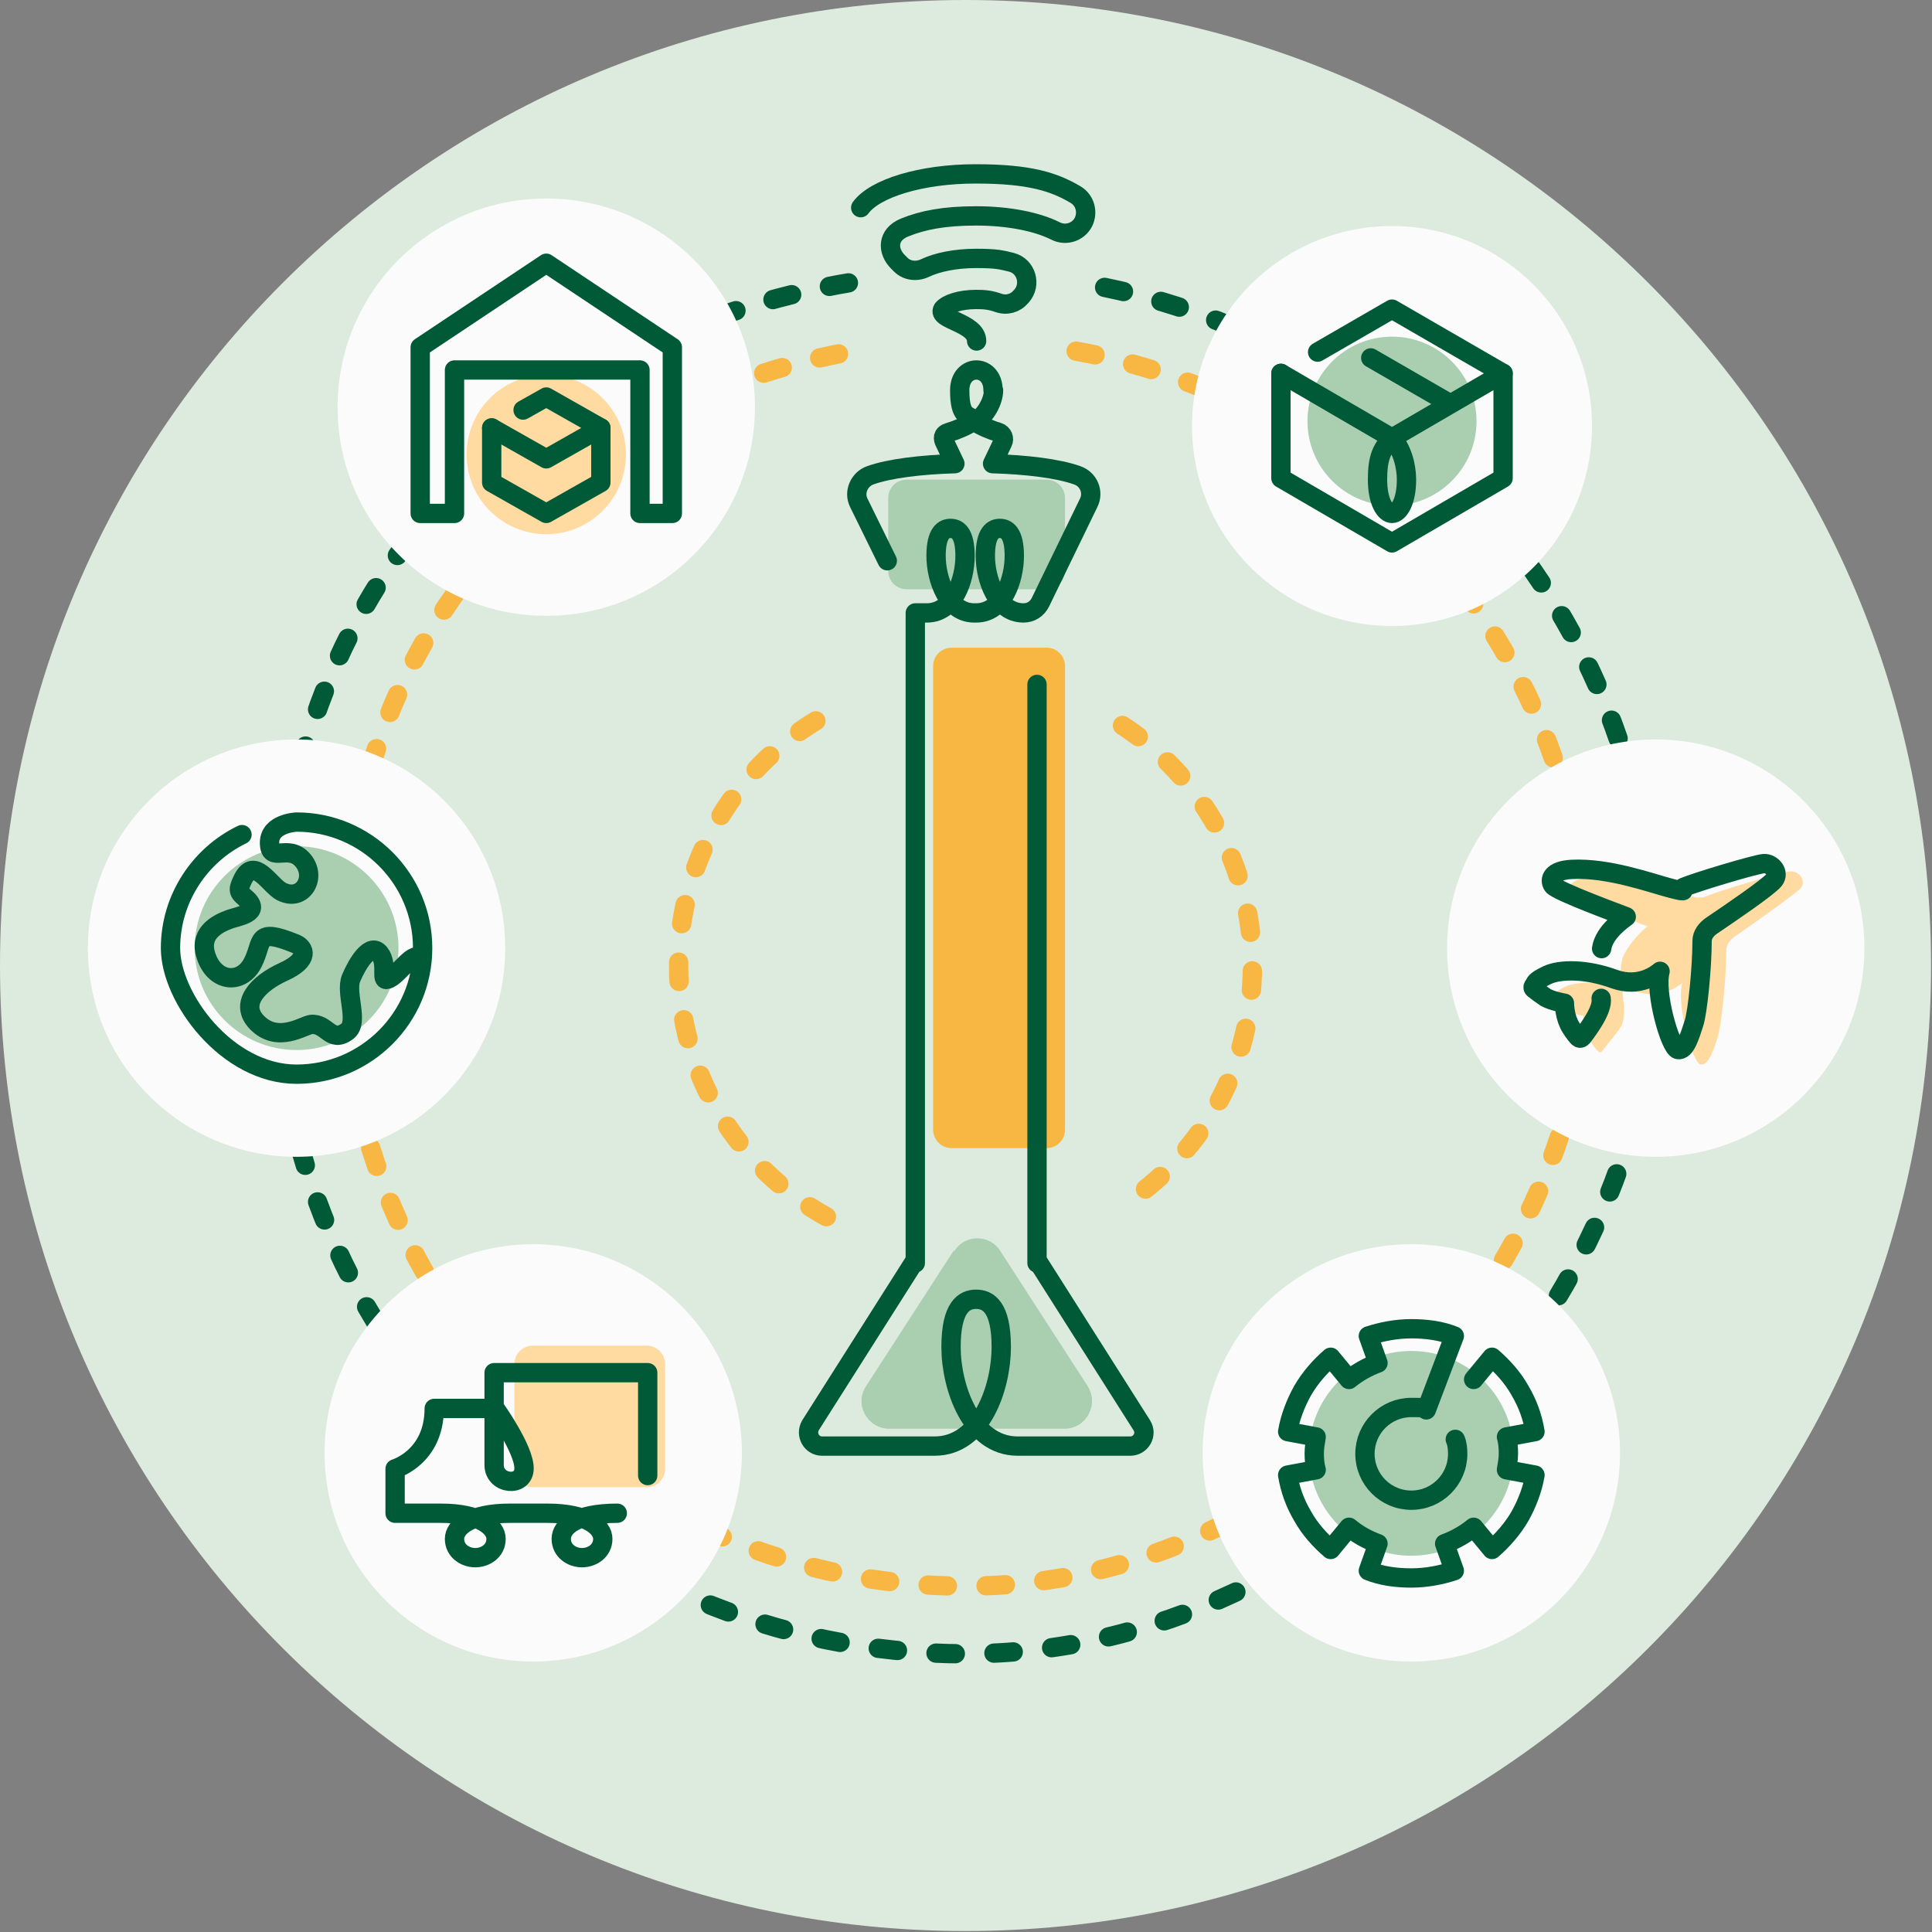 <svg xmlns="http://www.w3.org/2000/svg" width="400" height="400" viewBox="0 0 400 400" fill="none"><rect x="0" y="0" width="400" height="400" fill="#808080" stroke="none"/><path d="M199.9 399.8C310.302 399.8 399.8 310.302 399.8 199.9C399.8 89.498 310.302 0 199.9 0C89.498 0 0 89.498 0 199.9C0 310.302 89.498 399.8 199.9 399.8Z" fill="#DDEBDF"></path><path d="M171.1 251.902C152.8 241.802 140.5 222.302 140.5 199.902C140.5 177.502 152.9 158.002 171.2 147.902" stroke="#F8B643" stroke-width="4" stroke-linecap="round" stroke-linejoin="round" stroke-dasharray="4 8"></path><path d="M232.4 150.203C248.6 160.803 259.3 179.103 259.3 199.903C259.3 220.703 249.2 238.003 233.8 248.703" stroke="#F8B643" stroke-width="4" stroke-linecap="round" stroke-linejoin="round" stroke-dasharray="4 8"></path><path d="M222.8 72.7C283.1 83.5 328.8 136.2 328.8 199.5C328.8 262.8 271.1 328.4 199.9 328.4C128.7 328.4 71 270.7 71 199.5C71 128.3 118.7 81.2 180.9 72" stroke="#F8B643" stroke-width="4" stroke-linecap="round" stroke-linejoin="round" stroke-dasharray="4 8"></path><path d="M216.699 134.102H196.999C194.901 134.102 193.199 135.803 193.199 137.902V233.902C193.199 236 194.901 237.702 196.999 237.702H216.699C218.798 237.702 220.499 236 220.499 233.902V137.902C220.499 135.803 218.798 134.102 216.699 134.102Z" fill="#F8B643"></path><path d="M216.698 99.301H187.698C185.6 99.301 183.898 101.002 183.898 103.101V118.201C183.898 120.299 185.6 122.001 187.698 122.001H216.698C218.797 122.001 220.498 120.299 220.498 118.201V103.101C220.498 101.002 218.797 99.301 216.698 99.301Z" fill="#A9CEB0"></path><path d="M197.4 259L179.3 287C176.8 290.8 179.6 295.8 184.1 295.8H220.4C224.9 295.8 227.6 290.8 225.2 287L207.1 259C204.9 255.5 199.8 255.5 197.6 259H197.4Z" fill="#A9CEB0"></path><path d="M228.7 59.502C293.8 72.802 342.8 130.502 342.8 199.502C342.8 268.502 278.8 342.402 199.9 342.402C121 342.402 57 278.402 57 199.502C57 120.602 108.8 69.602 176.6 58.402" stroke="#005A37" stroke-width="4" stroke-linecap="round" stroke-linejoin="round" stroke-dasharray="4 8"></path><path d="M110.399 344.002C134.258 344.002 153.599 324.66 153.599 300.802C153.599 276.943 134.258 257.602 110.399 257.602C86.54 257.602 67.199 276.943 67.199 300.802C67.199 324.66 86.54 344.002 110.399 344.002Z" fill="#FBFBFC"></path><path d="M133.9 278.602H110.3C108.201 278.602 106.5 280.303 106.5 282.402V304.102C106.5 306.2 108.201 307.902 110.3 307.902H133.9C135.999 307.902 137.7 306.2 137.7 304.102V282.402C137.7 280.303 135.999 278.602 133.9 278.602Z" fill="#FFDAA1"></path><path d="M134.101 305.499V284.199H102.301V303.299C102.301 307.399 108.501 307.999 108.501 303.999C108.501 299.999 102.501 291.599 102.501 291.599H89.901C89.901 301.699 81.801 304.099 81.801 304.099V313.299H91.301C99.301 313.299 102.701 316.099 102.701 318.599C102.701 321.099 100.501 322.499 98.401 322.499C96.301 322.499 94.101 321.099 94.101 318.599C94.101 316.099 97.501 313.299 105.501 313.299H113.401C121.401 313.299 124.801 316.099 124.801 318.599C124.801 321.099 122.601 322.499 120.501 322.499C118.401 322.499 116.201 321.099 116.201 318.599C116.201 316.099 119.201 313.299 127.801 313.299" stroke="#005A37" stroke-width="4" stroke-linecap="round" stroke-linejoin="round"></path><path d="M113.098 127.502C136.957 127.502 156.298 108.16 156.298 84.302C156.298 60.443 136.957 41.102 113.098 41.102C89.24 41.102 69.898 60.443 69.898 84.302C69.898 108.16 89.24 127.502 113.098 127.502Z" fill="#FBFBFC"></path><path d="M288.201 129.601C311.065 129.601 329.601 111.065 329.601 88.201C329.601 65.336 311.065 46.801 288.201 46.801C265.336 46.801 246.801 65.336 246.801 88.201C246.801 111.065 265.336 129.601 288.201 129.601Z" fill="#FBFBFC"></path><path d="M342.8 239.502C366.658 239.502 386 220.16 386 196.302C386 172.443 366.658 153.102 342.8 153.102C318.941 153.102 299.6 172.443 299.6 196.302C299.6 220.16 318.941 239.502 342.8 239.502Z" fill="#FBFBFC"></path><path d="M335.801 198.602C337.201 195.102 340.601 192.102 341.101 191.802C340.101 191.402 326.101 186.202 325.201 185.102C324.301 183.902 325.001 181.902 329.201 181.702C337.101 181.302 346.101 184.602 350.601 185.702C351.501 185.902 352.501 185.902 353.401 185.502C355.801 184.502 368.901 180.502 370.701 180.402C372.501 180.302 374.101 182.402 372.801 183.902C371.901 184.902 363.101 191.202 359.301 193.802C358.201 194.502 357.301 195.702 357.401 197.002C357.401 202.502 356.401 212.302 355.601 214.802C355.001 216.702 353.801 220.702 352.101 220.402C350.401 220.102 347.001 208.002 348.301 203.502C347.701 204.002 343.901 207.102 338.501 205.202C332.601 203.102 326.801 203.002 324.001 204.302C322.301 205.102 321.601 205.902 321.201 206.502C320.801 207.102 321.101 207.202 321.401 207.402C321.901 207.802 322.801 208.502 323.701 209.002C325.101 209.902 327.801 210.302 327.801 210.302C327.801 210.302 327.801 212.702 328.801 214.702C329.401 215.802 330.101 216.902 330.701 217.502C331.301 218.102 331.501 217.902 331.801 217.502C332.601 216.402 334.301 214.502 335.501 212.702C337.501 209.702 334.601 201.802 335.901 198.702L335.801 198.602Z" fill="#FFDAA1"></path><path d="M331.599 196.4C332.099 192.9 336.199 190.2 336.699 189.8C335.699 189.4 322.299 184.5 321.499 183.3C320.699 182.1 321.299 180.2 325.399 180C332.999 179.6 341.699 182.8 345.899 183.9C350.099 185 347.699 184.1 348.599 183.7C350.899 182.7 363.499 178.9 365.199 178.8C366.899 178.7 368.499 180.7 367.299 182.2C366.099 183.7 357.999 189.2 354.299 191.7C353.299 192.4 352.399 193.5 352.399 194.8C352.399 200.1 351.499 209.5 350.699 211.9C349.899 214.3 348.999 217.6 347.399 217.3C345.799 217 342.499 205.4 343.699 201.1C343.099 201.6 339.499 204.6 334.199 202.7C328.499 200.6 322.999 200.6 320.299 201.9C317.599 203.2 317.999 203.5 317.599 204C317.199 204.5 317.499 204.7 317.799 204.9C318.299 205.3 319.099 205.9 319.999 206.5C321.399 207.3 323.899 207.7 323.899 207.7C323.899 207.7 323.899 210 324.799 211.9C325.299 213 326.099 214 326.599 214.6C327.099 215.2 327.399 214.9 327.699 214.6C328.899 213 331.899 209 331.499 206.7" stroke="#005A37" stroke-width="4" stroke-linecap="round" stroke-linejoin="round"></path><path d="M292.2 344.002C316.059 344.002 335.4 324.66 335.4 300.802C335.4 276.943 316.059 257.602 292.2 257.602C268.341 257.602 249 276.943 249 300.802C249 324.66 268.341 344.002 292.2 344.002Z" fill="#FBFBFC"></path><path d="M214.701 141.699V261.499V260.899L236.401 295.099C237.601 296.999 236.201 299.399 234.001 299.399H210.701C201.101 299.399 196.901 287.199 196.901 278.899C196.901 270.599 199.601 268.999 202.101 268.999C204.601 268.999 207.301 270.599 207.301 278.899C207.301 287.199 203.201 299.399 193.501 299.399H170.201C168.001 299.399 166.701 296.999 167.801 295.099L189.501 260.899V261.499V126.899H191.901C197.501 126.899 199.801 119.899 199.801 115.099C199.801 110.299 198.201 109.399 196.801 109.399C195.401 109.399 193.801 110.299 193.801 115.099C193.801 119.899 196.201 126.899 201.701 126.899H202.101C207.701 126.899 210.001 119.899 210.001 115.099C210.001 110.299 208.401 109.399 207.001 109.399C205.601 109.399 204.001 110.299 204.001 115.099C204.001 119.899 206.401 126.899 211.901 126.899C213.401 126.899 214.701 126.099 215.401 124.699L225.401 104.099C226.501 101.899 225.401 99.199 223.001 98.399C219.101 96.999 212.501 96.199 205.501 95.999L207.601 91.599C208.001 90.799 207.601 89.799 206.701 89.499C205.301 89.099 203.301 88.299 201.601 87.199C199.901 88.299 197.901 89.099 196.501 89.499C195.101 89.899 195.201 90.799 195.601 91.599L197.701 95.999C190.701 96.199 184.101 96.999 180.201 98.399C177.901 99.199 176.701 101.899 177.801 104.099L183.701 116.099" stroke="#005A37" stroke-width="4" stroke-linecap="round" stroke-linejoin="round"></path><path d="M205.599 80.802C205.599 75.202 198.699 75.202 198.699 80.802C198.699 86.402 200.299 85.902 202.199 87.102C204.099 85.902 205.699 83.002 205.699 80.802H205.599Z" stroke="#005A37" stroke-width="4" stroke-linecap="round" stroke-linejoin="round"></path><path d="M178.199 43C181.099 39 190.699 36 201.999 36C213.299 36 218.299 37.7 222.699 40.3C224.699 41.5 225.299 44 224.299 46C223.199 48.1 220.599 48.9 218.499 47.8C214.699 45.9 208.799 44.7 202.099 44.7C195.399 44.7 190.999 45.6 187.299 47.1C183.599 48.6 183.699 52 185.899 54.2L186.499 54.8C187.799 56.1 189.799 56.3 191.499 55.5C193.999 54.3 197.799 53.5 202.099 53.5C206.399 53.5 207.299 53.8 209.399 54.3C212.499 55.1 213.599 58.9 211.499 61.3L211.299 61.5C210.199 62.8 208.399 63.3 206.699 62.7C204.999 62.1 203.799 62 202.099 62C198.799 62 196.099 62.9 195.199 64C193.899 66.2 202.199 66.8 202.199 70.6" stroke="#005A37" stroke-width="4" stroke-linecap="round" stroke-linejoin="round"></path><path d="M61.399 239.502C85.258 239.502 104.599 220.16 104.599 196.302C104.599 172.443 85.258 153.102 61.399 153.102C37.541 153.102 18.199 172.443 18.199 196.302C18.199 220.16 37.541 239.502 61.399 239.502Z" fill="#FBFBFC"></path><path d="M292.2 322.099C303.908 322.099 313.4 312.608 313.4 300.899C313.4 289.191 303.908 279.699 292.2 279.699C280.492 279.699 271 289.191 271 300.899C271 312.608 280.492 322.099 292.2 322.099Z" fill="#A9CEB0"></path><path d="M301.3 298.002C301.7 298.902 301.8 300.002 301.8 301.002C301.8 306.302 297.5 310.602 292.2 310.602C286.9 310.602 282.6 306.302 282.6 301.002C282.6 295.702 286.9 291.402 292.2 291.402C297.5 291.402 294.3 291.502 295.3 291.902L301.1 276.602C298.4 275.502 295.3 275.102 292.2 275.102C289.1 275.102 286 275.702 283.3 276.602L285.3 282.202C283.1 283.002 281 284.202 279.3 285.602L275.5 281.002C273.3 282.902 271.2 285.302 269.7 287.902C268.2 290.602 267.1 293.502 266.6 296.402L272.5 297.502C272.3 298.702 272.1 299.702 272.1 300.902C272.1 302.102 272.2 303.302 272.5 304.302L266.6 305.402C267.1 308.402 268.1 311.202 269.7 313.902C271.2 316.602 273.3 318.902 275.5 320.802L279.3 316.202C281.1 317.702 283.1 318.802 285.3 319.602L283.3 325.202C286 326.302 289.1 326.702 292.2 326.702C295.3 326.702 298.4 326.102 301.1 325.202L299.1 319.602C301.3 318.802 303.4 317.602 305.1 316.202L308.9 320.802C311.1 318.902 313.2 316.502 314.7 313.902C316.2 311.202 317.3 308.302 317.8 305.402L311.9 304.302C312.1 303.102 312.3 302.102 312.3 300.902C312.3 299.702 312.2 298.502 311.9 297.502L317.8 296.402C317.3 293.402 316.3 290.602 314.7 287.902C313.2 285.202 311.1 282.902 308.9 281.002L305.1 285.602" stroke="#005A37" stroke-width="4" stroke-linecap="round" stroke-linejoin="round"></path><path d="M129.6 94.102C129.6 84.989 122.212 77.602 113.1 77.602C103.987 77.602 96.6 84.989 96.6 94.102C96.6 103.214 103.987 110.602 113.1 110.602C122.212 110.602 129.6 103.214 129.6 94.102Z" fill="#FFDAA1"></path><path d="M288.199 104.699C297.864 104.699 305.699 96.864 305.699 87.199C305.699 77.534 297.864 69.699 288.199 69.699C278.534 69.699 270.699 77.534 270.699 87.199C270.699 96.864 278.534 104.699 288.199 104.699Z" fill="#A9CEB0"></path><path d="M272.799 72.9L288.199 64L311.199 77.3L288.199 90.7L265.199 77.3" stroke="#005A37" stroke-width="4" stroke-linecap="round" stroke-linejoin="round"></path><path d="M311.199 77.301V99.001L288.199 112.401L265.199 99.001V77.301" stroke="#005A37" stroke-width="4" stroke-linecap="round" stroke-linejoin="round"></path><path d="M288.199 90.699C290.299 92.899 291.199 96.499 291.199 99.299C291.199 103.899 289.599 106.299 288.199 106.299C286.799 106.299 285.199 103.899 285.199 99.299C285.199 94.699 286.099 92.899 288.199 90.699Z" stroke="#005A37" stroke-width="4" stroke-linecap="round" stroke-linejoin="round"></path><path d="M299.901 83.402L283.801 74.102" stroke="#005A37" stroke-width="4" stroke-linecap="round" stroke-linejoin="round"></path><path d="M61.401 217.399C73.054 217.399 82.501 207.952 82.501 196.299C82.501 184.646 73.054 175.199 61.401 175.199C49.748 175.199 40.301 184.646 40.301 196.299C40.301 207.952 49.748 217.399 61.401 217.399Z" fill="#A9CEB0"></path><path d="M50.101 172.799C41.401 176.999 35.301 185.999 35.301 196.299C35.301 206.599 47.001 222.399 61.401 222.399C75.801 222.399 87.501 210.699 87.501 196.299C87.501 181.899 75.801 170.199 61.401 170.199C61.401 170.199 55.701 170.399 55.801 174.599C55.901 178.799 59.701 174.599 62.701 178.099C65.701 181.599 62.701 186.799 58.301 184.599C55.901 183.399 52.701 177.199 50.301 181.999C49.101 184.399 49.401 184.699 50.901 185.999C54.301 188.999 49.301 189.699 47.601 190.299C44.801 191.299 40.901 193.399 42.801 198.299C44.701 203.399 50.001 203.799 52.301 199.399C54.601 194.999 52.601 191.899 61.201 195.399C63.101 196.199 64.201 198.699 58.701 201.199C53.201 203.699 49.501 207.899 53.201 211.699C57.501 216.099 62.801 212.299 64.401 212.099C67.701 211.799 68.401 215.999 71.801 213.599C74.501 211.799 71.401 205.599 72.701 202.499C74.001 199.399 76.701 194.999 78.601 197.399C80.501 199.799 78.401 203.699 80.601 202.599C82.801 201.499 85.801 196.499 87.101 198.599" stroke="#005A37" stroke-width="4" stroke-linecap="round" stroke-linejoin="round"></path><path d="M108.301 84.899L113.101 82.199L124.401 88.599L113.101 94.999L101.801 88.599" stroke="#005A37" stroke-width="4" stroke-linecap="round" stroke-linejoin="round"></path><path d="M124.401 88.598V99.898L113.101 106.298L101.801 99.898V88.598" stroke="#005A37" stroke-width="4" stroke-linecap="round" stroke-linejoin="round"></path><path d="M113.1 54.5L87 71.9V106.3H94.1V76.6H132.5V106.3H139.2V71.9L113.1 54.5Z" stroke="#005A37" stroke-width="4" stroke-linecap="round" stroke-linejoin="round"></path></svg>